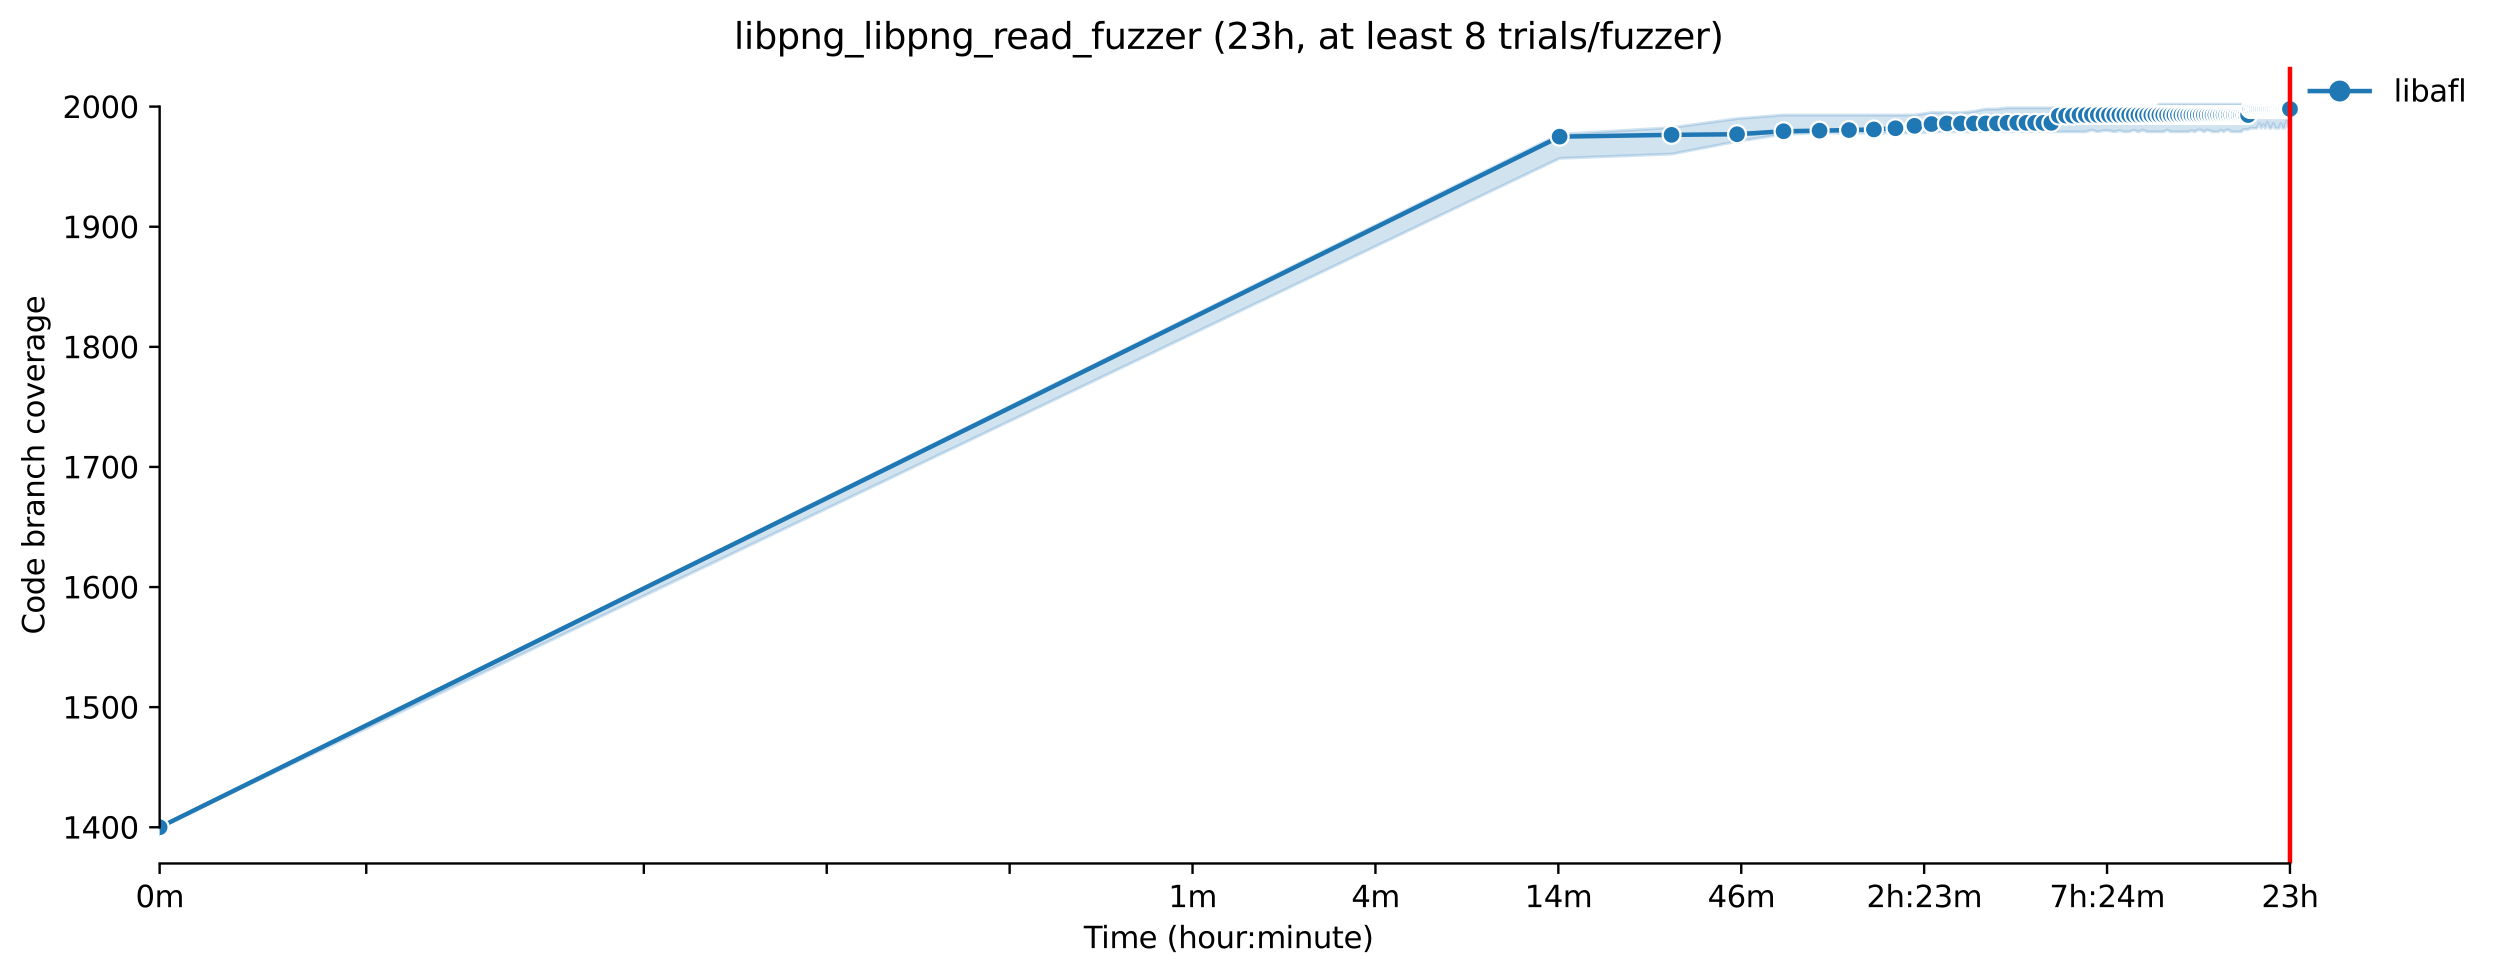 <?xml version="1.0" encoding="utf-8" standalone="no"?>
<!DOCTYPE svg PUBLIC "-//W3C//DTD SVG 1.1//EN"
  "http://www.w3.org/Graphics/SVG/1.1/DTD/svg11.dtd">
<svg xmlns:xlink="http://www.w3.org/1999/xlink" width="835.099pt" height="325.986pt" viewBox="0 0 835.099 325.986" xmlns="http://www.w3.org/2000/svg" version="1.1">
 <defs>
  <style type="text/css">*{stroke-linejoin: round; stroke-linecap: butt}</style>
 </defs>
 <g id="figure_1">
  <g id="patch_1">
   <path d="M 0 325.986 
L 835.099 325.986 
L 835.099 0 
L 0 0 
z
" style="fill: #ffffff"/>
  </g>
  <g id="axes_1">
   <g id="patch_2">
    <path d="M 53.328 288.43 
L 767.568 288.43 
L 767.568 22.318 
L 53.328 22.318 
z
" style="fill: #ffffff"/>
   </g>
   <g id="PolyCollection_1">
    <defs>
     <path id="m067f99055e" d="M 53.328 -49.652 
L 53.328 -49.652 
L 520.973 -273.087 
L 558.37 -274.522 
L 580.246 -278.734 
L 595.767 -281.141 
L 607.806 -281.542 
L 617.643 -281.542 
L 625.96 -281.542 
L 633.164 -281.542 
L 639.519 -281.542 
L 645.204 -281.944 
L 650.346 -281.944 
L 655.04 -281.944 
L 659.359 -281.944 
L 663.357 -282.144 
L 667.08 -282.144 
L 670.562 -281.944 
L 673.833 -282.139 
L 676.916 -281.944 
L 679.833 -281.944 
L 682.601 -282.139 
L 685.233 -281.944 
L 687.743 -281.944 
L 690.141 -281.944 
L 692.438 -281.944 
L 694.64 -281.944 
L 696.756 -281.944 
L 698.792 -282.545 
L 700.754 -281.944 
L 702.648 -282.345 
L 704.477 -282.345 
L 706.246 -281.944 
L 707.959 -282.345 
L 709.619 -281.944 
L 711.23 -281.944 
L 712.794 -282.545 
L 714.314 -281.944 
L 715.792 -282.54 
L 717.231 -281.944 
L 718.632 -281.944 
L 719.998 -281.944 
L 721.33 -281.944 
L 722.63 -281.944 
L 723.9 -282.545 
L 725.14 -281.944 
L 726.353 -281.944 
L 727.539 -281.944 
L 728.699 -281.944 
L 729.835 -281.944 
L 730.947 -281.944 
L 732.037 -282.345 
L 733.106 -281.944 
L 734.153 -282.545 
L 735.181 -282.54 
L 736.19 -281.944 
L 737.179 -282.54 
L 738.152 -282.345 
L 739.107 -281.944 
L 740.045 -281.944 
L 740.967 -281.944 
L 741.874 -282.545 
L 742.766 -281.944 
L 743.643 -282.545 
L 744.506 -282.54 
L 745.356 -281.944 
L 746.193 -281.944 
L 747.016 -281.944 
L 747.828 -281.944 
L 748.627 -281.944 
L 749.415 -282.746 
L 750.191 -282.746 
L 750.956 -282.746 
L 751.711 -283.147 
L 752.455 -283.147 
L 753.189 -283.147 
L 753.913 -283.147 
L 754.628 -284.742 
L 755.333 -283.147 
L 756.029 -284.351 
L 756.717 -283.147 
L 757.395 -285.153 
L 758.065 -283.147 
L 758.727 -283.147 
L 759.381 -284.752 
L 760.028 -283.147 
L 760.666 -283.147 
L 761.297 -283.147 
L 761.921 -284.752 
L 762.537 -283.147 
L 763.147 -283.147 
L 763.75 -285.554 
L 764.346 -283.548 
L 764.936 -283.548 
L 764.936 -291.572 
L 764.936 -291.572 
L 764.346 -291.572 
L 763.75 -291.572 
L 763.147 -291.572 
L 762.537 -291.572 
L 761.921 -291.572 
L 761.297 -291.572 
L 760.666 -291.572 
L 760.028 -291.572 
L 759.381 -291.572 
L 758.727 -291.572 
L 758.065 -291.377 
L 757.395 -291.572 
L 756.717 -291.572 
L 756.029 -291.572 
L 755.333 -291.572 
L 754.628 -291.572 
L 753.913 -291.572 
L 753.189 -291.372 
L 752.455 -291.377 
L 751.711 -291.572 
L 750.956 -291.171 
L 750.191 -291.171 
L 749.415 -291.171 
L 748.627 -291.171 
L 747.828 -291.171 
L 747.016 -291.171 
L 746.193 -291.171 
L 745.356 -291.171 
L 744.506 -291.171 
L 743.643 -291.171 
L 742.766 -291.171 
L 741.874 -291.171 
L 740.967 -291.171 
L 740.045 -291.171 
L 739.107 -291.171 
L 738.152 -291.171 
L 737.179 -291.171 
L 736.19 -291.171 
L 735.181 -291.171 
L 734.153 -291.171 
L 733.106 -291.171 
L 732.037 -291.171 
L 730.947 -291.171 
L 729.835 -291.171 
L 728.699 -291.171 
L 727.539 -291.171 
L 726.353 -291.171 
L 725.14 -291.171 
L 723.9 -291.171 
L 722.63 -291.171 
L 721.33 -291.171 
L 719.998 -290.369 
L 718.632 -290.369 
L 717.231 -290.369 
L 715.792 -290.369 
L 714.314 -290.369 
L 712.794 -290.369 
L 711.23 -290.369 
L 709.619 -289.967 
L 707.959 -289.967 
L 706.246 -289.967 
L 704.477 -289.967 
L 702.648 -289.967 
L 700.754 -289.967 
L 698.792 -289.967 
L 696.756 -289.967 
L 694.64 -289.967 
L 692.438 -289.967 
L 690.141 -289.967 
L 687.743 -289.967 
L 685.233 -289.967 
L 682.601 -289.967 
L 679.833 -289.967 
L 676.916 -289.967 
L 673.833 -289.967 
L 670.562 -289.967 
L 667.08 -289.566 
L 663.357 -289.566 
L 659.359 -288.764 
L 655.04 -288.363 
L 650.346 -288.363 
L 645.204 -288.363 
L 639.519 -287.56 
L 633.164 -287.56 
L 625.96 -287.56 
L 617.643 -287.56 
L 607.806 -287.56 
L 595.767 -287.56 
L 580.246 -286.357 
L 558.37 -283.353 
L 520.973 -281.141 
L 53.328 -49.652 
z
" style="stroke: #1f77b4; stroke-opacity: 0.2"/>
    </defs>
    <g clip-path="url(#pcbae968743)">
     <use xlink:href="#m067f99055e" x="0" y="325.986" style="fill: #1f77b4; fill-opacity: 0.2; stroke: #1f77b4; stroke-opacity: 0.2"/>
    </g>
   </g>
   <g id="matplotlib.axis_1">
    <g id="xtick_1">
     <g id="line2d_1">
      <defs>
       <path id="m3de0bb9018" d="M 0 0 
L 0 3.5 
" style="stroke: #000000; stroke-width: 0.8"/>
      </defs>
      <g>
       <use xlink:href="#m3de0bb9018" x="53.328" y="288.43" style="stroke: #000000; stroke-width: 0.8"/>
      </g>
     </g>
     <g id="text_1">
      <!-- 0m -->
      <g transform="translate(45.277 303.029) scale(0.1 -0.1)">
       <defs>
        <path id="DejaVuSans-30" d="M 2034 4250 
Q 1547 4250 1301 3770 
Q 1056 3291 1056 2328 
Q 1056 1369 1301 889 
Q 1547 409 2034 409 
Q 2525 409 2770 889 
Q 3016 1369 3016 2328 
Q 3016 3291 2770 3770 
Q 2525 4250 2034 4250 
z
M 2034 4750 
Q 2819 4750 3233 4129 
Q 3647 3509 3647 2328 
Q 3647 1150 3233 529 
Q 2819 -91 2034 -91 
Q 1250 -91 836 529 
Q 422 1150 422 2328 
Q 422 3509 836 4129 
Q 1250 4750 2034 4750 
z
" transform="scale(0.016)"/>
        <path id="DejaVuSans-6d" d="M 3328 2828 
Q 3544 3216 3844 3400 
Q 4144 3584 4550 3584 
Q 5097 3584 5394 3201 
Q 5691 2819 5691 2113 
L 5691 0 
L 5113 0 
L 5113 2094 
Q 5113 2597 4934 2840 
Q 4756 3084 4391 3084 
Q 3944 3084 3684 2787 
Q 3425 2491 3425 1978 
L 3425 0 
L 2847 0 
L 2847 2094 
Q 2847 2600 2669 2842 
Q 2491 3084 2119 3084 
Q 1678 3084 1418 2786 
Q 1159 2488 1159 1978 
L 1159 0 
L 581 0 
L 581 3500 
L 1159 3500 
L 1159 2956 
Q 1356 3278 1631 3431 
Q 1906 3584 2284 3584 
Q 2666 3584 2933 3390 
Q 3200 3197 3328 2828 
z
" transform="scale(0.016)"/>
       </defs>
       <use xlink:href="#DejaVuSans-30"/>
       <use xlink:href="#DejaVuSans-6d" x="63.623"/>
      </g>
     </g>
    </g>
    <g id="xtick_2">
     <g id="line2d_2">
      <g>
       <use xlink:href="#m3de0bb9018" x="122.345" y="288.43" style="stroke: #000000; stroke-width: 0.8"/>
      </g>
     </g>
    </g>
    <g id="xtick_3">
     <g id="line2d_3">
      <g>
       <use xlink:href="#m3de0bb9018" x="215.062" y="288.43" style="stroke: #000000; stroke-width: 0.8"/>
      </g>
     </g>
    </g>
    <g id="xtick_4">
     <g id="line2d_4">
      <g>
       <use xlink:href="#m3de0bb9018" x="276.159" y="288.43" style="stroke: #000000; stroke-width: 0.8"/>
      </g>
     </g>
    </g>
    <g id="xtick_5">
     <g id="line2d_5">
      <g>
       <use xlink:href="#m3de0bb9018" x="337.257" y="288.43" style="stroke: #000000; stroke-width: 0.8"/>
      </g>
     </g>
    </g>
    <g id="xtick_6">
     <g id="line2d_6">
      <g>
       <use xlink:href="#m3de0bb9018" x="398.354" y="288.43" style="stroke: #000000; stroke-width: 0.8"/>
      </g>
     </g>
     <g id="text_2">
      <!-- 1m -->
      <g transform="translate(390.302 303.029) scale(0.1 -0.1)">
       <defs>
        <path id="DejaVuSans-31" d="M 794 531 
L 1825 531 
L 1825 4091 
L 703 3866 
L 703 4441 
L 1819 4666 
L 2450 4666 
L 2450 531 
L 3481 531 
L 3481 0 
L 794 0 
L 794 531 
z
" transform="scale(0.016)"/>
       </defs>
       <use xlink:href="#DejaVuSans-31"/>
       <use xlink:href="#DejaVuSans-6d" x="63.623"/>
      </g>
     </g>
    </g>
    <g id="xtick_7">
     <g id="line2d_7">
      <g>
       <use xlink:href="#m3de0bb9018" x="459.451" y="288.43" style="stroke: #000000; stroke-width: 0.8"/>
      </g>
     </g>
     <g id="text_3">
      <!-- 4m -->
      <g transform="translate(451.399 303.029) scale(0.1 -0.1)">
       <defs>
        <path id="DejaVuSans-34" d="M 2419 4116 
L 825 1625 
L 2419 1625 
L 2419 4116 
z
M 2253 4666 
L 3047 4666 
L 3047 1625 
L 3713 1625 
L 3713 1100 
L 3047 1100 
L 3047 0 
L 2419 0 
L 2419 1100 
L 313 1100 
L 313 1709 
L 2253 4666 
z
" transform="scale(0.016)"/>
       </defs>
       <use xlink:href="#DejaVuSans-34"/>
       <use xlink:href="#DejaVuSans-6d" x="63.623"/>
      </g>
     </g>
    </g>
    <g id="xtick_8">
     <g id="line2d_8">
      <g>
       <use xlink:href="#m3de0bb9018" x="520.548" y="288.43" style="stroke: #000000; stroke-width: 0.8"/>
      </g>
     </g>
     <g id="text_4">
      <!-- 14m -->
      <g transform="translate(509.315 303.029) scale(0.1 -0.1)">
       <use xlink:href="#DejaVuSans-31"/>
       <use xlink:href="#DejaVuSans-34" x="63.623"/>
       <use xlink:href="#DejaVuSans-6d" x="127.246"/>
      </g>
     </g>
    </g>
    <g id="xtick_9">
     <g id="line2d_9">
      <g>
       <use xlink:href="#m3de0bb9018" x="581.645" y="288.43" style="stroke: #000000; stroke-width: 0.8"/>
      </g>
     </g>
     <g id="text_5">
      <!-- 46m -->
      <g transform="translate(570.412 303.029) scale(0.1 -0.1)">
       <defs>
        <path id="DejaVuSans-36" d="M 2113 2584 
Q 1688 2584 1439 2293 
Q 1191 2003 1191 1497 
Q 1191 994 1439 701 
Q 1688 409 2113 409 
Q 2538 409 2786 701 
Q 3034 994 3034 1497 
Q 3034 2003 2786 2293 
Q 2538 2584 2113 2584 
z
M 3366 4563 
L 3366 3988 
Q 3128 4100 2886 4159 
Q 2644 4219 2406 4219 
Q 1781 4219 1451 3797 
Q 1122 3375 1075 2522 
Q 1259 2794 1537 2939 
Q 1816 3084 2150 3084 
Q 2853 3084 3261 2657 
Q 3669 2231 3669 1497 
Q 3669 778 3244 343 
Q 2819 -91 2113 -91 
Q 1303 -91 875 529 
Q 447 1150 447 2328 
Q 447 3434 972 4092 
Q 1497 4750 2381 4750 
Q 2619 4750 2861 4703 
Q 3103 4656 3366 4563 
z
" transform="scale(0.016)"/>
       </defs>
       <use xlink:href="#DejaVuSans-34"/>
       <use xlink:href="#DejaVuSans-36" x="63.623"/>
       <use xlink:href="#DejaVuSans-6d" x="127.246"/>
      </g>
     </g>
    </g>
    <g id="xtick_10">
     <g id="line2d_10">
      <g>
       <use xlink:href="#m3de0bb9018" x="642.742" y="288.43" style="stroke: #000000; stroke-width: 0.8"/>
      </g>
     </g>
     <g id="text_6">
      <!-- 2h:23m -->
      <g transform="translate(623.475 303.029) scale(0.1 -0.1)">
       <defs>
        <path id="DejaVuSans-32" d="M 1228 531 
L 3431 531 
L 3431 0 
L 469 0 
L 469 531 
Q 828 903 1448 1529 
Q 2069 2156 2228 2338 
Q 2531 2678 2651 2914 
Q 2772 3150 2772 3378 
Q 2772 3750 2511 3984 
Q 2250 4219 1831 4219 
Q 1534 4219 1204 4116 
Q 875 4013 500 3803 
L 500 4441 
Q 881 4594 1212 4672 
Q 1544 4750 1819 4750 
Q 2544 4750 2975 4387 
Q 3406 4025 3406 3419 
Q 3406 3131 3298 2873 
Q 3191 2616 2906 2266 
Q 2828 2175 2409 1742 
Q 1991 1309 1228 531 
z
" transform="scale(0.016)"/>
        <path id="DejaVuSans-68" d="M 3513 2113 
L 3513 0 
L 2938 0 
L 2938 2094 
Q 2938 2591 2744 2837 
Q 2550 3084 2163 3084 
Q 1697 3084 1428 2787 
Q 1159 2491 1159 1978 
L 1159 0 
L 581 0 
L 581 4863 
L 1159 4863 
L 1159 2956 
Q 1366 3272 1645 3428 
Q 1925 3584 2291 3584 
Q 2894 3584 3203 3211 
Q 3513 2838 3513 2113 
z
" transform="scale(0.016)"/>
        <path id="DejaVuSans-3a" d="M 750 794 
L 1409 794 
L 1409 0 
L 750 0 
L 750 794 
z
M 750 3309 
L 1409 3309 
L 1409 2516 
L 750 2516 
L 750 3309 
z
" transform="scale(0.016)"/>
        <path id="DejaVuSans-33" d="M 2597 2516 
Q 3050 2419 3304 2112 
Q 3559 1806 3559 1356 
Q 3559 666 3084 287 
Q 2609 -91 1734 -91 
Q 1441 -91 1130 -33 
Q 819 25 488 141 
L 488 750 
Q 750 597 1062 519 
Q 1375 441 1716 441 
Q 2309 441 2620 675 
Q 2931 909 2931 1356 
Q 2931 1769 2642 2001 
Q 2353 2234 1838 2234 
L 1294 2234 
L 1294 2753 
L 1863 2753 
Q 2328 2753 2575 2939 
Q 2822 3125 2822 3475 
Q 2822 3834 2567 4026 
Q 2313 4219 1838 4219 
Q 1578 4219 1281 4162 
Q 984 4106 628 3988 
L 628 4550 
Q 988 4650 1302 4700 
Q 1616 4750 1894 4750 
Q 2613 4750 3031 4423 
Q 3450 4097 3450 3541 
Q 3450 3153 3228 2886 
Q 3006 2619 2597 2516 
z
" transform="scale(0.016)"/>
       </defs>
       <use xlink:href="#DejaVuSans-32"/>
       <use xlink:href="#DejaVuSans-68" x="63.623"/>
       <use xlink:href="#DejaVuSans-3a" x="127.002"/>
       <use xlink:href="#DejaVuSans-32" x="160.693"/>
       <use xlink:href="#DejaVuSans-33" x="224.316"/>
       <use xlink:href="#DejaVuSans-6d" x="287.939"/>
      </g>
     </g>
    </g>
    <g id="xtick_11">
     <g id="line2d_11">
      <g>
       <use xlink:href="#m3de0bb9018" x="703.839" y="288.43" style="stroke: #000000; stroke-width: 0.8"/>
      </g>
     </g>
     <g id="text_7">
      <!-- 7h:24m -->
      <g transform="translate(684.572 303.029) scale(0.1 -0.1)">
       <defs>
        <path id="DejaVuSans-37" d="M 525 4666 
L 3525 4666 
L 3525 4397 
L 1831 0 
L 1172 0 
L 2766 4134 
L 525 4134 
L 525 4666 
z
" transform="scale(0.016)"/>
       </defs>
       <use xlink:href="#DejaVuSans-37"/>
       <use xlink:href="#DejaVuSans-68" x="63.623"/>
       <use xlink:href="#DejaVuSans-3a" x="127.002"/>
       <use xlink:href="#DejaVuSans-32" x="160.693"/>
       <use xlink:href="#DejaVuSans-34" x="224.316"/>
       <use xlink:href="#DejaVuSans-6d" x="287.939"/>
      </g>
     </g>
    </g>
    <g id="xtick_12">
     <g id="line2d_12">
      <g>
       <use xlink:href="#m3de0bb9018" x="764.936" y="288.43" style="stroke: #000000; stroke-width: 0.8"/>
      </g>
     </g>
     <g id="text_8">
      <!-- 23h -->
      <g transform="translate(755.405 303.029) scale(0.1 -0.1)">
       <use xlink:href="#DejaVuSans-32"/>
       <use xlink:href="#DejaVuSans-33" x="63.623"/>
       <use xlink:href="#DejaVuSans-68" x="127.246"/>
      </g>
     </g>
    </g>
    <g id="text_9">
     <!-- Time (hour:minute) -->
     <g transform="translate(362.041 316.707) scale(0.1 -0.1)">
      <defs>
       <path id="DejaVuSans-54" d="M -19 4666 
L 3928 4666 
L 3928 4134 
L 2272 4134 
L 2272 0 
L 1638 0 
L 1638 4134 
L -19 4134 
L -19 4666 
z
" transform="scale(0.016)"/>
       <path id="DejaVuSans-69" d="M 603 3500 
L 1178 3500 
L 1178 0 
L 603 0 
L 603 3500 
z
M 603 4863 
L 1178 4863 
L 1178 4134 
L 603 4134 
L 603 4863 
z
" transform="scale(0.016)"/>
       <path id="DejaVuSans-65" d="M 3597 1894 
L 3597 1613 
L 953 1613 
Q 991 1019 1311 708 
Q 1631 397 2203 397 
Q 2534 397 2845 478 
Q 3156 559 3463 722 
L 3463 178 
Q 3153 47 2828 -22 
Q 2503 -91 2169 -91 
Q 1331 -91 842 396 
Q 353 884 353 1716 
Q 353 2575 817 3079 
Q 1281 3584 2069 3584 
Q 2775 3584 3186 3129 
Q 3597 2675 3597 1894 
z
M 3022 2063 
Q 3016 2534 2758 2815 
Q 2500 3097 2075 3097 
Q 1594 3097 1305 2825 
Q 1016 2553 972 2059 
L 3022 2063 
z
" transform="scale(0.016)"/>
       <path id="DejaVuSans-20" transform="scale(0.016)"/>
       <path id="DejaVuSans-28" d="M 1984 4856 
Q 1566 4138 1362 3434 
Q 1159 2731 1159 2009 
Q 1159 1288 1364 580 
Q 1569 -128 1984 -844 
L 1484 -844 
Q 1016 -109 783 600 
Q 550 1309 550 2009 
Q 550 2706 781 3412 
Q 1013 4119 1484 4856 
L 1984 4856 
z
" transform="scale(0.016)"/>
       <path id="DejaVuSans-6f" d="M 1959 3097 
Q 1497 3097 1228 2736 
Q 959 2375 959 1747 
Q 959 1119 1226 758 
Q 1494 397 1959 397 
Q 2419 397 2687 759 
Q 2956 1122 2956 1747 
Q 2956 2369 2687 2733 
Q 2419 3097 1959 3097 
z
M 1959 3584 
Q 2709 3584 3137 3096 
Q 3566 2609 3566 1747 
Q 3566 888 3137 398 
Q 2709 -91 1959 -91 
Q 1206 -91 779 398 
Q 353 888 353 1747 
Q 353 2609 779 3096 
Q 1206 3584 1959 3584 
z
" transform="scale(0.016)"/>
       <path id="DejaVuSans-75" d="M 544 1381 
L 544 3500 
L 1119 3500 
L 1119 1403 
Q 1119 906 1312 657 
Q 1506 409 1894 409 
Q 2359 409 2629 706 
Q 2900 1003 2900 1516 
L 2900 3500 
L 3475 3500 
L 3475 0 
L 2900 0 
L 2900 538 
Q 2691 219 2414 64 
Q 2138 -91 1772 -91 
Q 1169 -91 856 284 
Q 544 659 544 1381 
z
M 1991 3584 
L 1991 3584 
z
" transform="scale(0.016)"/>
       <path id="DejaVuSans-72" d="M 2631 2963 
Q 2534 3019 2420 3045 
Q 2306 3072 2169 3072 
Q 1681 3072 1420 2755 
Q 1159 2438 1159 1844 
L 1159 0 
L 581 0 
L 581 3500 
L 1159 3500 
L 1159 2956 
Q 1341 3275 1631 3429 
Q 1922 3584 2338 3584 
Q 2397 3584 2469 3576 
Q 2541 3569 2628 3553 
L 2631 2963 
z
" transform="scale(0.016)"/>
       <path id="DejaVuSans-6e" d="M 3513 2113 
L 3513 0 
L 2938 0 
L 2938 2094 
Q 2938 2591 2744 2837 
Q 2550 3084 2163 3084 
Q 1697 3084 1428 2787 
Q 1159 2491 1159 1978 
L 1159 0 
L 581 0 
L 581 3500 
L 1159 3500 
L 1159 2956 
Q 1366 3272 1645 3428 
Q 1925 3584 2291 3584 
Q 2894 3584 3203 3211 
Q 3513 2838 3513 2113 
z
" transform="scale(0.016)"/>
       <path id="DejaVuSans-74" d="M 1172 4494 
L 1172 3500 
L 2356 3500 
L 2356 3053 
L 1172 3053 
L 1172 1153 
Q 1172 725 1289 603 
Q 1406 481 1766 481 
L 2356 481 
L 2356 0 
L 1766 0 
Q 1100 0 847 248 
Q 594 497 594 1153 
L 594 3053 
L 172 3053 
L 172 3500 
L 594 3500 
L 594 4494 
L 1172 4494 
z
" transform="scale(0.016)"/>
       <path id="DejaVuSans-29" d="M 513 4856 
L 1013 4856 
Q 1481 4119 1714 3412 
Q 1947 2706 1947 2009 
Q 1947 1309 1714 600 
Q 1481 -109 1013 -844 
L 513 -844 
Q 928 -128 1133 580 
Q 1338 1288 1338 2009 
Q 1338 2731 1133 3434 
Q 928 4138 513 4856 
z
" transform="scale(0.016)"/>
      </defs>
      <use xlink:href="#DejaVuSans-54"/>
      <use xlink:href="#DejaVuSans-69" x="57.959"/>
      <use xlink:href="#DejaVuSans-6d" x="85.742"/>
      <use xlink:href="#DejaVuSans-65" x="183.154"/>
      <use xlink:href="#DejaVuSans-20" x="244.678"/>
      <use xlink:href="#DejaVuSans-28" x="276.465"/>
      <use xlink:href="#DejaVuSans-68" x="315.479"/>
      <use xlink:href="#DejaVuSans-6f" x="378.857"/>
      <use xlink:href="#DejaVuSans-75" x="440.039"/>
      <use xlink:href="#DejaVuSans-72" x="503.418"/>
      <use xlink:href="#DejaVuSans-3a" x="542.781"/>
      <use xlink:href="#DejaVuSans-6d" x="576.473"/>
      <use xlink:href="#DejaVuSans-69" x="673.885"/>
      <use xlink:href="#DejaVuSans-6e" x="701.668"/>
      <use xlink:href="#DejaVuSans-75" x="765.047"/>
      <use xlink:href="#DejaVuSans-74" x="828.426"/>
      <use xlink:href="#DejaVuSans-65" x="867.635"/>
      <use xlink:href="#DejaVuSans-29" x="929.158"/>
     </g>
    </g>
   </g>
   <g id="matplotlib.axis_2">
    <g id="ytick_1">
     <g id="line2d_13">
      <defs>
       <path id="m6448b16c9a" d="M 0 0 
L -3.5 0 
" style="stroke: #000000; stroke-width: 0.8"/>
      </defs>
      <g>
       <use xlink:href="#m6448b16c9a" x="53.328" y="276.334" style="stroke: #000000; stroke-width: 0.8"/>
      </g>
     </g>
     <g id="text_10">
      <!-- 1400 -->
      <g transform="translate(20.878 280.133) scale(0.1 -0.1)">
       <use xlink:href="#DejaVuSans-31"/>
       <use xlink:href="#DejaVuSans-34" x="63.623"/>
       <use xlink:href="#DejaVuSans-30" x="127.246"/>
       <use xlink:href="#DejaVuSans-30" x="190.869"/>
      </g>
     </g>
    </g>
    <g id="ytick_2">
     <g id="line2d_14">
      <g>
       <use xlink:href="#m6448b16c9a" x="53.328" y="236.215" style="stroke: #000000; stroke-width: 0.8"/>
      </g>
     </g>
     <g id="text_11">
      <!-- 1500 -->
      <g transform="translate(20.878 240.014) scale(0.1 -0.1)">
       <defs>
        <path id="DejaVuSans-35" d="M 691 4666 
L 3169 4666 
L 3169 4134 
L 1269 4134 
L 1269 2991 
Q 1406 3038 1543 3061 
Q 1681 3084 1819 3084 
Q 2600 3084 3056 2656 
Q 3513 2228 3513 1497 
Q 3513 744 3044 326 
Q 2575 -91 1722 -91 
Q 1428 -91 1123 -41 
Q 819 9 494 109 
L 494 744 
Q 775 591 1075 516 
Q 1375 441 1709 441 
Q 2250 441 2565 725 
Q 2881 1009 2881 1497 
Q 2881 1984 2565 2268 
Q 2250 2553 1709 2553 
Q 1456 2553 1204 2497 
Q 953 2441 691 2322 
L 691 4666 
z
" transform="scale(0.016)"/>
       </defs>
       <use xlink:href="#DejaVuSans-31"/>
       <use xlink:href="#DejaVuSans-35" x="63.623"/>
       <use xlink:href="#DejaVuSans-30" x="127.246"/>
       <use xlink:href="#DejaVuSans-30" x="190.869"/>
      </g>
     </g>
    </g>
    <g id="ytick_3">
     <g id="line2d_15">
      <g>
       <use xlink:href="#m6448b16c9a" x="53.328" y="196.095" style="stroke: #000000; stroke-width: 0.8"/>
      </g>
     </g>
     <g id="text_12">
      <!-- 1600 -->
      <g transform="translate(20.878 199.895) scale(0.1 -0.1)">
       <use xlink:href="#DejaVuSans-31"/>
       <use xlink:href="#DejaVuSans-36" x="63.623"/>
       <use xlink:href="#DejaVuSans-30" x="127.246"/>
       <use xlink:href="#DejaVuSans-30" x="190.869"/>
      </g>
     </g>
    </g>
    <g id="ytick_4">
     <g id="line2d_16">
      <g>
       <use xlink:href="#m6448b16c9a" x="53.328" y="155.976" style="stroke: #000000; stroke-width: 0.8"/>
      </g>
     </g>
     <g id="text_13">
      <!-- 1700 -->
      <g transform="translate(20.878 159.775) scale(0.1 -0.1)">
       <use xlink:href="#DejaVuSans-31"/>
       <use xlink:href="#DejaVuSans-37" x="63.623"/>
       <use xlink:href="#DejaVuSans-30" x="127.246"/>
       <use xlink:href="#DejaVuSans-30" x="190.869"/>
      </g>
     </g>
    </g>
    <g id="ytick_5">
     <g id="line2d_17">
      <g>
       <use xlink:href="#m6448b16c9a" x="53.328" y="115.857" style="stroke: #000000; stroke-width: 0.8"/>
      </g>
     </g>
     <g id="text_14">
      <!-- 1800 -->
      <g transform="translate(20.878 119.656) scale(0.1 -0.1)">
       <defs>
        <path id="DejaVuSans-38" d="M 2034 2216 
Q 1584 2216 1326 1975 
Q 1069 1734 1069 1313 
Q 1069 891 1326 650 
Q 1584 409 2034 409 
Q 2484 409 2743 651 
Q 3003 894 3003 1313 
Q 3003 1734 2745 1975 
Q 2488 2216 2034 2216 
z
M 1403 2484 
Q 997 2584 770 2862 
Q 544 3141 544 3541 
Q 544 4100 942 4425 
Q 1341 4750 2034 4750 
Q 2731 4750 3128 4425 
Q 3525 4100 3525 3541 
Q 3525 3141 3298 2862 
Q 3072 2584 2669 2484 
Q 3125 2378 3379 2068 
Q 3634 1759 3634 1313 
Q 3634 634 3220 271 
Q 2806 -91 2034 -91 
Q 1263 -91 848 271 
Q 434 634 434 1313 
Q 434 1759 690 2068 
Q 947 2378 1403 2484 
z
M 1172 3481 
Q 1172 3119 1398 2916 
Q 1625 2713 2034 2713 
Q 2441 2713 2670 2916 
Q 2900 3119 2900 3481 
Q 2900 3844 2670 4047 
Q 2441 4250 2034 4250 
Q 1625 4250 1398 4047 
Q 1172 3844 1172 3481 
z
" transform="scale(0.016)"/>
       </defs>
       <use xlink:href="#DejaVuSans-31"/>
       <use xlink:href="#DejaVuSans-38" x="63.623"/>
       <use xlink:href="#DejaVuSans-30" x="127.246"/>
       <use xlink:href="#DejaVuSans-30" x="190.869"/>
      </g>
     </g>
    </g>
    <g id="ytick_6">
     <g id="line2d_18">
      <g>
       <use xlink:href="#m6448b16c9a" x="53.328" y="75.737" style="stroke: #000000; stroke-width: 0.8"/>
      </g>
     </g>
     <g id="text_15">
      <!-- 1900 -->
      <g transform="translate(20.878 79.536) scale(0.1 -0.1)">
       <defs>
        <path id="DejaVuSans-39" d="M 703 97 
L 703 672 
Q 941 559 1184 500 
Q 1428 441 1663 441 
Q 2288 441 2617 861 
Q 2947 1281 2994 2138 
Q 2813 1869 2534 1725 
Q 2256 1581 1919 1581 
Q 1219 1581 811 2004 
Q 403 2428 403 3163 
Q 403 3881 828 4315 
Q 1253 4750 1959 4750 
Q 2769 4750 3195 4129 
Q 3622 3509 3622 2328 
Q 3622 1225 3098 567 
Q 2575 -91 1691 -91 
Q 1453 -91 1209 -44 
Q 966 3 703 97 
z
M 1959 2075 
Q 2384 2075 2632 2365 
Q 2881 2656 2881 3163 
Q 2881 3666 2632 3958 
Q 2384 4250 1959 4250 
Q 1534 4250 1286 3958 
Q 1038 3666 1038 3163 
Q 1038 2656 1286 2365 
Q 1534 2075 1959 2075 
z
" transform="scale(0.016)"/>
       </defs>
       <use xlink:href="#DejaVuSans-31"/>
       <use xlink:href="#DejaVuSans-39" x="63.623"/>
       <use xlink:href="#DejaVuSans-30" x="127.246"/>
       <use xlink:href="#DejaVuSans-30" x="190.869"/>
      </g>
     </g>
    </g>
    <g id="ytick_7">
     <g id="line2d_19">
      <g>
       <use xlink:href="#m6448b16c9a" x="53.328" y="35.618" style="stroke: #000000; stroke-width: 0.8"/>
      </g>
     </g>
     <g id="text_16">
      <!-- 2000 -->
      <g transform="translate(20.878 39.417) scale(0.1 -0.1)">
       <use xlink:href="#DejaVuSans-32"/>
       <use xlink:href="#DejaVuSans-30" x="63.623"/>
       <use xlink:href="#DejaVuSans-30" x="127.246"/>
       <use xlink:href="#DejaVuSans-30" x="190.869"/>
      </g>
     </g>
    </g>
    <g id="text_17">
     <!-- Code branch coverage -->
     <g transform="translate(14.798 211.949) rotate(-90) scale(0.1 -0.1)">
      <defs>
       <path id="DejaVuSans-43" d="M 4122 4306 
L 4122 3641 
Q 3803 3938 3442 4084 
Q 3081 4231 2675 4231 
Q 1875 4231 1450 3742 
Q 1025 3253 1025 2328 
Q 1025 1406 1450 917 
Q 1875 428 2675 428 
Q 3081 428 3442 575 
Q 3803 722 4122 1019 
L 4122 359 
Q 3791 134 3420 21 
Q 3050 -91 2638 -91 
Q 1578 -91 968 557 
Q 359 1206 359 2328 
Q 359 3453 968 4101 
Q 1578 4750 2638 4750 
Q 3056 4750 3426 4639 
Q 3797 4528 4122 4306 
z
" transform="scale(0.016)"/>
       <path id="DejaVuSans-64" d="M 2906 2969 
L 2906 4863 
L 3481 4863 
L 3481 0 
L 2906 0 
L 2906 525 
Q 2725 213 2448 61 
Q 2172 -91 1784 -91 
Q 1150 -91 751 415 
Q 353 922 353 1747 
Q 353 2572 751 3078 
Q 1150 3584 1784 3584 
Q 2172 3584 2448 3432 
Q 2725 3281 2906 2969 
z
M 947 1747 
Q 947 1113 1208 752 
Q 1469 391 1925 391 
Q 2381 391 2643 752 
Q 2906 1113 2906 1747 
Q 2906 2381 2643 2742 
Q 2381 3103 1925 3103 
Q 1469 3103 1208 2742 
Q 947 2381 947 1747 
z
" transform="scale(0.016)"/>
       <path id="DejaVuSans-62" d="M 3116 1747 
Q 3116 2381 2855 2742 
Q 2594 3103 2138 3103 
Q 1681 3103 1420 2742 
Q 1159 2381 1159 1747 
Q 1159 1113 1420 752 
Q 1681 391 2138 391 
Q 2594 391 2855 752 
Q 3116 1113 3116 1747 
z
M 1159 2969 
Q 1341 3281 1617 3432 
Q 1894 3584 2278 3584 
Q 2916 3584 3314 3078 
Q 3713 2572 3713 1747 
Q 3713 922 3314 415 
Q 2916 -91 2278 -91 
Q 1894 -91 1617 61 
Q 1341 213 1159 525 
L 1159 0 
L 581 0 
L 581 4863 
L 1159 4863 
L 1159 2969 
z
" transform="scale(0.016)"/>
       <path id="DejaVuSans-61" d="M 2194 1759 
Q 1497 1759 1228 1600 
Q 959 1441 959 1056 
Q 959 750 1161 570 
Q 1363 391 1709 391 
Q 2188 391 2477 730 
Q 2766 1069 2766 1631 
L 2766 1759 
L 2194 1759 
z
M 3341 1997 
L 3341 0 
L 2766 0 
L 2766 531 
Q 2569 213 2275 61 
Q 1981 -91 1556 -91 
Q 1019 -91 701 211 
Q 384 513 384 1019 
Q 384 1609 779 1909 
Q 1175 2209 1959 2209 
L 2766 2209 
L 2766 2266 
Q 2766 2663 2505 2880 
Q 2244 3097 1772 3097 
Q 1472 3097 1187 3025 
Q 903 2953 641 2809 
L 641 3341 
Q 956 3463 1253 3523 
Q 1550 3584 1831 3584 
Q 2591 3584 2966 3190 
Q 3341 2797 3341 1997 
z
" transform="scale(0.016)"/>
       <path id="DejaVuSans-63" d="M 3122 3366 
L 3122 2828 
Q 2878 2963 2633 3030 
Q 2388 3097 2138 3097 
Q 1578 3097 1268 2742 
Q 959 2388 959 1747 
Q 959 1106 1268 751 
Q 1578 397 2138 397 
Q 2388 397 2633 464 
Q 2878 531 3122 666 
L 3122 134 
Q 2881 22 2623 -34 
Q 2366 -91 2075 -91 
Q 1284 -91 818 406 
Q 353 903 353 1747 
Q 353 2603 823 3093 
Q 1294 3584 2113 3584 
Q 2378 3584 2631 3529 
Q 2884 3475 3122 3366 
z
" transform="scale(0.016)"/>
       <path id="DejaVuSans-76" d="M 191 3500 
L 800 3500 
L 1894 563 
L 2988 3500 
L 3597 3500 
L 2284 0 
L 1503 0 
L 191 3500 
z
" transform="scale(0.016)"/>
       <path id="DejaVuSans-67" d="M 2906 1791 
Q 2906 2416 2648 2759 
Q 2391 3103 1925 3103 
Q 1463 3103 1205 2759 
Q 947 2416 947 1791 
Q 947 1169 1205 825 
Q 1463 481 1925 481 
Q 2391 481 2648 825 
Q 2906 1169 2906 1791 
z
M 3481 434 
Q 3481 -459 3084 -895 
Q 2688 -1331 1869 -1331 
Q 1566 -1331 1297 -1286 
Q 1028 -1241 775 -1147 
L 775 -588 
Q 1028 -725 1275 -790 
Q 1522 -856 1778 -856 
Q 2344 -856 2625 -561 
Q 2906 -266 2906 331 
L 2906 616 
Q 2728 306 2450 153 
Q 2172 0 1784 0 
Q 1141 0 747 490 
Q 353 981 353 1791 
Q 353 2603 747 3093 
Q 1141 3584 1784 3584 
Q 2172 3584 2450 3431 
Q 2728 3278 2906 2969 
L 2906 3500 
L 3481 3500 
L 3481 434 
z
" transform="scale(0.016)"/>
      </defs>
      <use xlink:href="#DejaVuSans-43"/>
      <use xlink:href="#DejaVuSans-6f" x="69.824"/>
      <use xlink:href="#DejaVuSans-64" x="131.006"/>
      <use xlink:href="#DejaVuSans-65" x="194.482"/>
      <use xlink:href="#DejaVuSans-20" x="256.006"/>
      <use xlink:href="#DejaVuSans-62" x="287.793"/>
      <use xlink:href="#DejaVuSans-72" x="351.27"/>
      <use xlink:href="#DejaVuSans-61" x="392.383"/>
      <use xlink:href="#DejaVuSans-6e" x="453.662"/>
      <use xlink:href="#DejaVuSans-63" x="517.041"/>
      <use xlink:href="#DejaVuSans-68" x="572.021"/>
      <use xlink:href="#DejaVuSans-20" x="635.4"/>
      <use xlink:href="#DejaVuSans-63" x="667.188"/>
      <use xlink:href="#DejaVuSans-6f" x="722.168"/>
      <use xlink:href="#DejaVuSans-76" x="783.35"/>
      <use xlink:href="#DejaVuSans-65" x="842.529"/>
      <use xlink:href="#DejaVuSans-72" x="904.053"/>
      <use xlink:href="#DejaVuSans-61" x="945.166"/>
      <use xlink:href="#DejaVuSans-67" x="1006.445"/>
      <use xlink:href="#DejaVuSans-65" x="1069.922"/>
     </g>
    </g>
   </g>
   <g id="line2d_20">
    <path d="M 53.328 276.334 
L 520.973 45.648 
L 558.37 45.046 
L 580.246 44.845 
L 595.767 43.842 
L 607.806 43.642 
L 617.643 43.441 
L 625.96 43.24 
L 633.164 42.839 
L 639.519 42.037 
L 645.204 41.435 
L 650.346 41.234 
L 655.04 41.234 
L 659.359 41.234 
L 663.357 41.234 
L 667.08 41.234 
L 670.562 41.034 
L 673.833 41.034 
L 676.916 41.034 
L 679.833 41.034 
L 682.601 41.034 
L 685.233 41.034 
L 687.743 38.627 
L 690.141 38.627 
L 692.438 38.627 
L 694.64 38.426 
L 696.756 38.426 
L 698.792 38.426 
L 700.754 38.426 
L 702.648 38.426 
L 704.477 38.426 
L 706.246 38.426 
L 707.959 38.426 
L 709.619 38.426 
L 711.23 38.426 
L 712.794 38.426 
L 714.314 38.426 
L 715.792 38.426 
L 717.231 38.426 
L 718.632 38.426 
L 719.998 38.426 
L 721.33 38.426 
L 722.63 38.426 
L 723.9 38.426 
L 725.14 38.426 
L 726.353 38.426 
L 727.539 38.426 
L 728.699 38.426 
L 729.835 38.426 
L 730.947 38.426 
L 732.037 38.426 
L 733.106 38.426 
L 734.153 38.426 
L 735.181 38.426 
L 736.19 38.426 
L 737.179 38.426 
L 738.152 38.426 
L 739.107 38.426 
L 740.045 38.426 
L 740.967 38.426 
L 741.874 38.426 
L 742.766 38.426 
L 743.643 38.426 
L 744.506 38.426 
L 745.356 38.426 
L 746.193 38.426 
L 747.016 38.426 
L 747.828 38.426 
L 748.627 38.426 
L 749.415 38.426 
L 750.191 38.426 
L 750.956 38.426 
L 751.711 36.42 
L 752.455 36.42 
L 753.189 36.42 
L 753.913 36.42 
L 754.628 36.42 
L 755.333 36.42 
L 756.029 36.42 
L 756.717 36.42 
L 757.395 36.42 
L 758.065 36.42 
L 758.727 36.42 
L 759.381 36.42 
L 760.028 36.42 
L 760.666 36.42 
L 761.297 36.42 
L 761.921 36.42 
L 762.537 36.42 
L 763.147 36.42 
L 763.75 36.42 
L 764.346 36.42 
L 764.936 36.42 
" clip-path="url(#pcbae968743)" style="fill: none; stroke: #1f77b4; stroke-width: 1.5; stroke-linecap: square"/>
    <defs>
     <path id="m99e1b350bc" d="M 0 3 
C 0.796 3 1.559 2.684 2.121 2.121 
C 2.684 1.559 3 0.796 3 0 
C 3 -0.796 2.684 -1.559 2.121 -2.121 
C 1.559 -2.684 0.796 -3 0 -3 
C -0.796 -3 -1.559 -2.684 -2.121 -2.121 
C -2.684 -1.559 -3 -0.796 -3 0 
C -3 0.796 -2.684 1.559 -2.121 2.121 
C -1.559 2.684 -0.796 3 0 3 
z
" style="stroke: #ffffff; stroke-width: 0.75"/>
    </defs>
    <g clip-path="url(#pcbae968743)">
     <use xlink:href="#m99e1b350bc" x="53.328" y="276.334" style="fill: #1f77b4; stroke: #ffffff; stroke-width: 0.75"/>
     <use xlink:href="#m99e1b350bc" x="520.973" y="45.648" style="fill: #1f77b4; stroke: #ffffff; stroke-width: 0.75"/>
     <use xlink:href="#m99e1b350bc" x="558.37" y="45.046" style="fill: #1f77b4; stroke: #ffffff; stroke-width: 0.75"/>
     <use xlink:href="#m99e1b350bc" x="580.246" y="44.845" style="fill: #1f77b4; stroke: #ffffff; stroke-width: 0.75"/>
     <use xlink:href="#m99e1b350bc" x="595.767" y="43.842" style="fill: #1f77b4; stroke: #ffffff; stroke-width: 0.75"/>
     <use xlink:href="#m99e1b350bc" x="607.806" y="43.642" style="fill: #1f77b4; stroke: #ffffff; stroke-width: 0.75"/>
     <use xlink:href="#m99e1b350bc" x="617.643" y="43.441" style="fill: #1f77b4; stroke: #ffffff; stroke-width: 0.75"/>
     <use xlink:href="#m99e1b350bc" x="625.96" y="43.24" style="fill: #1f77b4; stroke: #ffffff; stroke-width: 0.75"/>
     <use xlink:href="#m99e1b350bc" x="633.164" y="42.839" style="fill: #1f77b4; stroke: #ffffff; stroke-width: 0.75"/>
     <use xlink:href="#m99e1b350bc" x="639.519" y="42.037" style="fill: #1f77b4; stroke: #ffffff; stroke-width: 0.75"/>
     <use xlink:href="#m99e1b350bc" x="645.204" y="41.435" style="fill: #1f77b4; stroke: #ffffff; stroke-width: 0.75"/>
     <use xlink:href="#m99e1b350bc" x="650.346" y="41.234" style="fill: #1f77b4; stroke: #ffffff; stroke-width: 0.75"/>
     <use xlink:href="#m99e1b350bc" x="655.04" y="41.234" style="fill: #1f77b4; stroke: #ffffff; stroke-width: 0.75"/>
     <use xlink:href="#m99e1b350bc" x="659.359" y="41.234" style="fill: #1f77b4; stroke: #ffffff; stroke-width: 0.75"/>
     <use xlink:href="#m99e1b350bc" x="663.357" y="41.234" style="fill: #1f77b4; stroke: #ffffff; stroke-width: 0.75"/>
     <use xlink:href="#m99e1b350bc" x="667.08" y="41.234" style="fill: #1f77b4; stroke: #ffffff; stroke-width: 0.75"/>
     <use xlink:href="#m99e1b350bc" x="670.562" y="41.034" style="fill: #1f77b4; stroke: #ffffff; stroke-width: 0.75"/>
     <use xlink:href="#m99e1b350bc" x="673.833" y="41.034" style="fill: #1f77b4; stroke: #ffffff; stroke-width: 0.75"/>
     <use xlink:href="#m99e1b350bc" x="676.916" y="41.034" style="fill: #1f77b4; stroke: #ffffff; stroke-width: 0.75"/>
     <use xlink:href="#m99e1b350bc" x="679.833" y="41.034" style="fill: #1f77b4; stroke: #ffffff; stroke-width: 0.75"/>
     <use xlink:href="#m99e1b350bc" x="682.601" y="41.034" style="fill: #1f77b4; stroke: #ffffff; stroke-width: 0.75"/>
     <use xlink:href="#m99e1b350bc" x="685.233" y="41.034" style="fill: #1f77b4; stroke: #ffffff; stroke-width: 0.75"/>
     <use xlink:href="#m99e1b350bc" x="687.743" y="38.627" style="fill: #1f77b4; stroke: #ffffff; stroke-width: 0.75"/>
     <use xlink:href="#m99e1b350bc" x="690.141" y="38.627" style="fill: #1f77b4; stroke: #ffffff; stroke-width: 0.75"/>
     <use xlink:href="#m99e1b350bc" x="692.438" y="38.627" style="fill: #1f77b4; stroke: #ffffff; stroke-width: 0.75"/>
     <use xlink:href="#m99e1b350bc" x="694.64" y="38.426" style="fill: #1f77b4; stroke: #ffffff; stroke-width: 0.75"/>
     <use xlink:href="#m99e1b350bc" x="696.756" y="38.426" style="fill: #1f77b4; stroke: #ffffff; stroke-width: 0.75"/>
     <use xlink:href="#m99e1b350bc" x="698.792" y="38.426" style="fill: #1f77b4; stroke: #ffffff; stroke-width: 0.75"/>
     <use xlink:href="#m99e1b350bc" x="700.754" y="38.426" style="fill: #1f77b4; stroke: #ffffff; stroke-width: 0.75"/>
     <use xlink:href="#m99e1b350bc" x="702.648" y="38.426" style="fill: #1f77b4; stroke: #ffffff; stroke-width: 0.75"/>
     <use xlink:href="#m99e1b350bc" x="704.477" y="38.426" style="fill: #1f77b4; stroke: #ffffff; stroke-width: 0.75"/>
     <use xlink:href="#m99e1b350bc" x="706.246" y="38.426" style="fill: #1f77b4; stroke: #ffffff; stroke-width: 0.75"/>
     <use xlink:href="#m99e1b350bc" x="707.959" y="38.426" style="fill: #1f77b4; stroke: #ffffff; stroke-width: 0.75"/>
     <use xlink:href="#m99e1b350bc" x="709.619" y="38.426" style="fill: #1f77b4; stroke: #ffffff; stroke-width: 0.75"/>
     <use xlink:href="#m99e1b350bc" x="711.23" y="38.426" style="fill: #1f77b4; stroke: #ffffff; stroke-width: 0.75"/>
     <use xlink:href="#m99e1b350bc" x="712.794" y="38.426" style="fill: #1f77b4; stroke: #ffffff; stroke-width: 0.75"/>
     <use xlink:href="#m99e1b350bc" x="714.314" y="38.426" style="fill: #1f77b4; stroke: #ffffff; stroke-width: 0.75"/>
     <use xlink:href="#m99e1b350bc" x="715.792" y="38.426" style="fill: #1f77b4; stroke: #ffffff; stroke-width: 0.75"/>
     <use xlink:href="#m99e1b350bc" x="717.231" y="38.426" style="fill: #1f77b4; stroke: #ffffff; stroke-width: 0.75"/>
     <use xlink:href="#m99e1b350bc" x="718.632" y="38.426" style="fill: #1f77b4; stroke: #ffffff; stroke-width: 0.75"/>
     <use xlink:href="#m99e1b350bc" x="719.998" y="38.426" style="fill: #1f77b4; stroke: #ffffff; stroke-width: 0.75"/>
     <use xlink:href="#m99e1b350bc" x="721.33" y="38.426" style="fill: #1f77b4; stroke: #ffffff; stroke-width: 0.75"/>
     <use xlink:href="#m99e1b350bc" x="722.63" y="38.426" style="fill: #1f77b4; stroke: #ffffff; stroke-width: 0.75"/>
     <use xlink:href="#m99e1b350bc" x="723.9" y="38.426" style="fill: #1f77b4; stroke: #ffffff; stroke-width: 0.75"/>
     <use xlink:href="#m99e1b350bc" x="725.14" y="38.426" style="fill: #1f77b4; stroke: #ffffff; stroke-width: 0.75"/>
     <use xlink:href="#m99e1b350bc" x="726.353" y="38.426" style="fill: #1f77b4; stroke: #ffffff; stroke-width: 0.75"/>
     <use xlink:href="#m99e1b350bc" x="727.539" y="38.426" style="fill: #1f77b4; stroke: #ffffff; stroke-width: 0.75"/>
     <use xlink:href="#m99e1b350bc" x="728.699" y="38.426" style="fill: #1f77b4; stroke: #ffffff; stroke-width: 0.75"/>
     <use xlink:href="#m99e1b350bc" x="729.835" y="38.426" style="fill: #1f77b4; stroke: #ffffff; stroke-width: 0.75"/>
     <use xlink:href="#m99e1b350bc" x="730.947" y="38.426" style="fill: #1f77b4; stroke: #ffffff; stroke-width: 0.75"/>
     <use xlink:href="#m99e1b350bc" x="732.037" y="38.426" style="fill: #1f77b4; stroke: #ffffff; stroke-width: 0.75"/>
     <use xlink:href="#m99e1b350bc" x="733.106" y="38.426" style="fill: #1f77b4; stroke: #ffffff; stroke-width: 0.75"/>
     <use xlink:href="#m99e1b350bc" x="734.153" y="38.426" style="fill: #1f77b4; stroke: #ffffff; stroke-width: 0.75"/>
     <use xlink:href="#m99e1b350bc" x="735.181" y="38.426" style="fill: #1f77b4; stroke: #ffffff; stroke-width: 0.75"/>
     <use xlink:href="#m99e1b350bc" x="736.19" y="38.426" style="fill: #1f77b4; stroke: #ffffff; stroke-width: 0.75"/>
     <use xlink:href="#m99e1b350bc" x="737.179" y="38.426" style="fill: #1f77b4; stroke: #ffffff; stroke-width: 0.75"/>
     <use xlink:href="#m99e1b350bc" x="738.152" y="38.426" style="fill: #1f77b4; stroke: #ffffff; stroke-width: 0.75"/>
     <use xlink:href="#m99e1b350bc" x="739.107" y="38.426" style="fill: #1f77b4; stroke: #ffffff; stroke-width: 0.75"/>
     <use xlink:href="#m99e1b350bc" x="740.045" y="38.426" style="fill: #1f77b4; stroke: #ffffff; stroke-width: 0.75"/>
     <use xlink:href="#m99e1b350bc" x="740.967" y="38.426" style="fill: #1f77b4; stroke: #ffffff; stroke-width: 0.75"/>
     <use xlink:href="#m99e1b350bc" x="741.874" y="38.426" style="fill: #1f77b4; stroke: #ffffff; stroke-width: 0.75"/>
     <use xlink:href="#m99e1b350bc" x="742.766" y="38.426" style="fill: #1f77b4; stroke: #ffffff; stroke-width: 0.75"/>
     <use xlink:href="#m99e1b350bc" x="743.643" y="38.426" style="fill: #1f77b4; stroke: #ffffff; stroke-width: 0.75"/>
     <use xlink:href="#m99e1b350bc" x="744.506" y="38.426" style="fill: #1f77b4; stroke: #ffffff; stroke-width: 0.75"/>
     <use xlink:href="#m99e1b350bc" x="745.356" y="38.426" style="fill: #1f77b4; stroke: #ffffff; stroke-width: 0.75"/>
     <use xlink:href="#m99e1b350bc" x="746.193" y="38.426" style="fill: #1f77b4; stroke: #ffffff; stroke-width: 0.75"/>
     <use xlink:href="#m99e1b350bc" x="747.016" y="38.426" style="fill: #1f77b4; stroke: #ffffff; stroke-width: 0.75"/>
     <use xlink:href="#m99e1b350bc" x="747.828" y="38.426" style="fill: #1f77b4; stroke: #ffffff; stroke-width: 0.75"/>
     <use xlink:href="#m99e1b350bc" x="748.627" y="38.426" style="fill: #1f77b4; stroke: #ffffff; stroke-width: 0.75"/>
     <use xlink:href="#m99e1b350bc" x="749.415" y="38.426" style="fill: #1f77b4; stroke: #ffffff; stroke-width: 0.75"/>
     <use xlink:href="#m99e1b350bc" x="750.191" y="38.426" style="fill: #1f77b4; stroke: #ffffff; stroke-width: 0.75"/>
     <use xlink:href="#m99e1b350bc" x="750.956" y="38.426" style="fill: #1f77b4; stroke: #ffffff; stroke-width: 0.75"/>
     <use xlink:href="#m99e1b350bc" x="751.711" y="36.42" style="fill: #1f77b4; stroke: #ffffff; stroke-width: 0.75"/>
     <use xlink:href="#m99e1b350bc" x="752.455" y="36.42" style="fill: #1f77b4; stroke: #ffffff; stroke-width: 0.75"/>
     <use xlink:href="#m99e1b350bc" x="753.189" y="36.42" style="fill: #1f77b4; stroke: #ffffff; stroke-width: 0.75"/>
     <use xlink:href="#m99e1b350bc" x="753.913" y="36.42" style="fill: #1f77b4; stroke: #ffffff; stroke-width: 0.75"/>
     <use xlink:href="#m99e1b350bc" x="754.628" y="36.42" style="fill: #1f77b4; stroke: #ffffff; stroke-width: 0.75"/>
     <use xlink:href="#m99e1b350bc" x="755.333" y="36.42" style="fill: #1f77b4; stroke: #ffffff; stroke-width: 0.75"/>
     <use xlink:href="#m99e1b350bc" x="756.029" y="36.42" style="fill: #1f77b4; stroke: #ffffff; stroke-width: 0.75"/>
     <use xlink:href="#m99e1b350bc" x="756.717" y="36.42" style="fill: #1f77b4; stroke: #ffffff; stroke-width: 0.75"/>
     <use xlink:href="#m99e1b350bc" x="757.395" y="36.42" style="fill: #1f77b4; stroke: #ffffff; stroke-width: 0.75"/>
     <use xlink:href="#m99e1b350bc" x="758.065" y="36.42" style="fill: #1f77b4; stroke: #ffffff; stroke-width: 0.75"/>
     <use xlink:href="#m99e1b350bc" x="758.727" y="36.42" style="fill: #1f77b4; stroke: #ffffff; stroke-width: 0.75"/>
     <use xlink:href="#m99e1b350bc" x="759.381" y="36.42" style="fill: #1f77b4; stroke: #ffffff; stroke-width: 0.75"/>
     <use xlink:href="#m99e1b350bc" x="760.028" y="36.42" style="fill: #1f77b4; stroke: #ffffff; stroke-width: 0.75"/>
     <use xlink:href="#m99e1b350bc" x="760.666" y="36.42" style="fill: #1f77b4; stroke: #ffffff; stroke-width: 0.75"/>
     <use xlink:href="#m99e1b350bc" x="761.297" y="36.42" style="fill: #1f77b4; stroke: #ffffff; stroke-width: 0.75"/>
     <use xlink:href="#m99e1b350bc" x="761.921" y="36.42" style="fill: #1f77b4; stroke: #ffffff; stroke-width: 0.75"/>
     <use xlink:href="#m99e1b350bc" x="762.537" y="36.42" style="fill: #1f77b4; stroke: #ffffff; stroke-width: 0.75"/>
     <use xlink:href="#m99e1b350bc" x="763.147" y="36.42" style="fill: #1f77b4; stroke: #ffffff; stroke-width: 0.75"/>
     <use xlink:href="#m99e1b350bc" x="763.75" y="36.42" style="fill: #1f77b4; stroke: #ffffff; stroke-width: 0.75"/>
     <use xlink:href="#m99e1b350bc" x="764.346" y="36.42" style="fill: #1f77b4; stroke: #ffffff; stroke-width: 0.75"/>
     <use xlink:href="#m99e1b350bc" x="764.936" y="36.42" style="fill: #1f77b4; stroke: #ffffff; stroke-width: 0.75"/>
    </g>
   </g>
   <g id="line2d_21"/>
   <g id="line2d_22">
    <path d="M 764.936 288.43 
L 764.936 22.318 
" clip-path="url(#pcbae968743)" style="fill: none; stroke: #ff0000; stroke-width: 1.5; stroke-linecap: square"/>
   </g>
   <g id="patch_3">
    <path d="M 53.328 276.334 
L 53.328 35.618 
" style="fill: none; stroke: #000000; stroke-width: 0.8; stroke-linejoin: miter; stroke-linecap: square"/>
   </g>
   <g id="patch_4">
    <path d="M 53.328 288.43 
L 764.936 288.43 
" style="fill: none; stroke: #000000; stroke-width: 0.8; stroke-linejoin: miter; stroke-linecap: square"/>
   </g>
   <g id="text_18">
    <!-- libpng_libpng_read_fuzzer (23h, at least 8 trials/fuzzer) -->
    <g transform="translate(245.173 16.318) scale(0.12 -0.12)">
     <defs>
      <path id="DejaVuSans-6c" d="M 603 4863 
L 1178 4863 
L 1178 0 
L 603 0 
L 603 4863 
z
" transform="scale(0.016)"/>
      <path id="DejaVuSans-70" d="M 1159 525 
L 1159 -1331 
L 581 -1331 
L 581 3500 
L 1159 3500 
L 1159 2969 
Q 1341 3281 1617 3432 
Q 1894 3584 2278 3584 
Q 2916 3584 3314 3078 
Q 3713 2572 3713 1747 
Q 3713 922 3314 415 
Q 2916 -91 2278 -91 
Q 1894 -91 1617 61 
Q 1341 213 1159 525 
z
M 3116 1747 
Q 3116 2381 2855 2742 
Q 2594 3103 2138 3103 
Q 1681 3103 1420 2742 
Q 1159 2381 1159 1747 
Q 1159 1113 1420 752 
Q 1681 391 2138 391 
Q 2594 391 2855 752 
Q 3116 1113 3116 1747 
z
" transform="scale(0.016)"/>
      <path id="DejaVuSans-5f" d="M 3263 -1063 
L 3263 -1509 
L -63 -1509 
L -63 -1063 
L 3263 -1063 
z
" transform="scale(0.016)"/>
      <path id="DejaVuSans-66" d="M 2375 4863 
L 2375 4384 
L 1825 4384 
Q 1516 4384 1395 4259 
Q 1275 4134 1275 3809 
L 1275 3500 
L 2222 3500 
L 2222 3053 
L 1275 3053 
L 1275 0 
L 697 0 
L 697 3053 
L 147 3053 
L 147 3500 
L 697 3500 
L 697 3744 
Q 697 4328 969 4595 
Q 1241 4863 1831 4863 
L 2375 4863 
z
" transform="scale(0.016)"/>
      <path id="DejaVuSans-7a" d="M 353 3500 
L 3084 3500 
L 3084 2975 
L 922 459 
L 3084 459 
L 3084 0 
L 275 0 
L 275 525 
L 2438 3041 
L 353 3041 
L 353 3500 
z
" transform="scale(0.016)"/>
      <path id="DejaVuSans-2c" d="M 750 794 
L 1409 794 
L 1409 256 
L 897 -744 
L 494 -744 
L 750 256 
L 750 794 
z
" transform="scale(0.016)"/>
      <path id="DejaVuSans-73" d="M 2834 3397 
L 2834 2853 
Q 2591 2978 2328 3040 
Q 2066 3103 1784 3103 
Q 1356 3103 1142 2972 
Q 928 2841 928 2578 
Q 928 2378 1081 2264 
Q 1234 2150 1697 2047 
L 1894 2003 
Q 2506 1872 2764 1633 
Q 3022 1394 3022 966 
Q 3022 478 2636 193 
Q 2250 -91 1575 -91 
Q 1294 -91 989 -36 
Q 684 19 347 128 
L 347 722 
Q 666 556 975 473 
Q 1284 391 1588 391 
Q 1994 391 2212 530 
Q 2431 669 2431 922 
Q 2431 1156 2273 1281 
Q 2116 1406 1581 1522 
L 1381 1569 
Q 847 1681 609 1914 
Q 372 2147 372 2553 
Q 372 3047 722 3315 
Q 1072 3584 1716 3584 
Q 2034 3584 2315 3537 
Q 2597 3491 2834 3397 
z
" transform="scale(0.016)"/>
      <path id="DejaVuSans-2f" d="M 1625 4666 
L 2156 4666 
L 531 -594 
L 0 -594 
L 1625 4666 
z
" transform="scale(0.016)"/>
     </defs>
     <use xlink:href="#DejaVuSans-6c"/>
     <use xlink:href="#DejaVuSans-69" x="27.783"/>
     <use xlink:href="#DejaVuSans-62" x="55.566"/>
     <use xlink:href="#DejaVuSans-70" x="119.043"/>
     <use xlink:href="#DejaVuSans-6e" x="182.52"/>
     <use xlink:href="#DejaVuSans-67" x="245.898"/>
     <use xlink:href="#DejaVuSans-5f" x="309.375"/>
     <use xlink:href="#DejaVuSans-6c" x="359.375"/>
     <use xlink:href="#DejaVuSans-69" x="387.158"/>
     <use xlink:href="#DejaVuSans-62" x="414.941"/>
     <use xlink:href="#DejaVuSans-70" x="478.418"/>
     <use xlink:href="#DejaVuSans-6e" x="541.895"/>
     <use xlink:href="#DejaVuSans-67" x="605.273"/>
     <use xlink:href="#DejaVuSans-5f" x="668.75"/>
     <use xlink:href="#DejaVuSans-72" x="718.75"/>
     <use xlink:href="#DejaVuSans-65" x="757.613"/>
     <use xlink:href="#DejaVuSans-61" x="819.137"/>
     <use xlink:href="#DejaVuSans-64" x="880.416"/>
     <use xlink:href="#DejaVuSans-5f" x="943.893"/>
     <use xlink:href="#DejaVuSans-66" x="993.893"/>
     <use xlink:href="#DejaVuSans-75" x="1029.098"/>
     <use xlink:href="#DejaVuSans-7a" x="1092.477"/>
     <use xlink:href="#DejaVuSans-7a" x="1144.967"/>
     <use xlink:href="#DejaVuSans-65" x="1197.457"/>
     <use xlink:href="#DejaVuSans-72" x="1258.98"/>
     <use xlink:href="#DejaVuSans-20" x="1300.094"/>
     <use xlink:href="#DejaVuSans-28" x="1331.881"/>
     <use xlink:href="#DejaVuSans-32" x="1370.895"/>
     <use xlink:href="#DejaVuSans-33" x="1434.518"/>
     <use xlink:href="#DejaVuSans-68" x="1498.141"/>
     <use xlink:href="#DejaVuSans-2c" x="1561.52"/>
     <use xlink:href="#DejaVuSans-20" x="1593.307"/>
     <use xlink:href="#DejaVuSans-61" x="1625.094"/>
     <use xlink:href="#DejaVuSans-74" x="1686.373"/>
     <use xlink:href="#DejaVuSans-20" x="1725.582"/>
     <use xlink:href="#DejaVuSans-6c" x="1757.369"/>
     <use xlink:href="#DejaVuSans-65" x="1785.152"/>
     <use xlink:href="#DejaVuSans-61" x="1846.676"/>
     <use xlink:href="#DejaVuSans-73" x="1907.955"/>
     <use xlink:href="#DejaVuSans-74" x="1960.055"/>
     <use xlink:href="#DejaVuSans-20" x="1999.264"/>
     <use xlink:href="#DejaVuSans-38" x="2031.051"/>
     <use xlink:href="#DejaVuSans-20" x="2094.674"/>
     <use xlink:href="#DejaVuSans-74" x="2126.461"/>
     <use xlink:href="#DejaVuSans-72" x="2165.67"/>
     <use xlink:href="#DejaVuSans-69" x="2206.783"/>
     <use xlink:href="#DejaVuSans-61" x="2234.566"/>
     <use xlink:href="#DejaVuSans-6c" x="2295.846"/>
     <use xlink:href="#DejaVuSans-73" x="2323.629"/>
     <use xlink:href="#DejaVuSans-2f" x="2375.729"/>
     <use xlink:href="#DejaVuSans-66" x="2409.42"/>
     <use xlink:href="#DejaVuSans-75" x="2444.625"/>
     <use xlink:href="#DejaVuSans-7a" x="2508.004"/>
     <use xlink:href="#DejaVuSans-7a" x="2560.494"/>
     <use xlink:href="#DejaVuSans-65" x="2612.984"/>
     <use xlink:href="#DejaVuSans-72" x="2674.508"/>
     <use xlink:href="#DejaVuSans-29" x="2715.621"/>
    </g>
   </g>
   <g id="legend_1">
    <g id="line2d_23">
     <path d="M 771.568 30.417 
L 781.568 30.417 
L 791.568 30.417 
" style="fill: none; stroke: #1f77b4; stroke-width: 1.5; stroke-linecap: square"/>
     <defs>
      <path id="m78a904b6e7" d="M 0 3 
C 0.796 3 1.559 2.684 2.121 2.121 
C 2.684 1.559 3 0.796 3 0 
C 3 -0.796 2.684 -1.559 2.121 -2.121 
C 1.559 -2.684 0.796 -3 0 -3 
C -0.796 -3 -1.559 -2.684 -2.121 -2.121 
C -2.684 -1.559 -3 -0.796 -3 0 
C -3 0.796 -2.684 1.559 -2.121 2.121 
C -1.559 2.684 -0.796 3 0 3 
z
" style="stroke: #1f77b4"/>
     </defs>
     <g>
      <use xlink:href="#m78a904b6e7" x="781.568" y="30.417" style="fill: #1f77b4; stroke: #1f77b4"/>
     </g>
    </g>
    <g id="text_19">
     <!-- libafl -->
     <g transform="translate(799.568 33.917) scale(0.1 -0.1)">
      <use xlink:href="#DejaVuSans-6c"/>
      <use xlink:href="#DejaVuSans-69" x="27.783"/>
      <use xlink:href="#DejaVuSans-62" x="55.566"/>
      <use xlink:href="#DejaVuSans-61" x="119.043"/>
      <use xlink:href="#DejaVuSans-66" x="180.322"/>
      <use xlink:href="#DejaVuSans-6c" x="215.527"/>
     </g>
    </g>
   </g>
  </g>
 </g>
 <defs>
  <clipPath id="pcbae968743">
   <rect x="53.328" y="22.318" width="714.24" height="266.112"/>
  </clipPath>
 </defs>
</svg>
